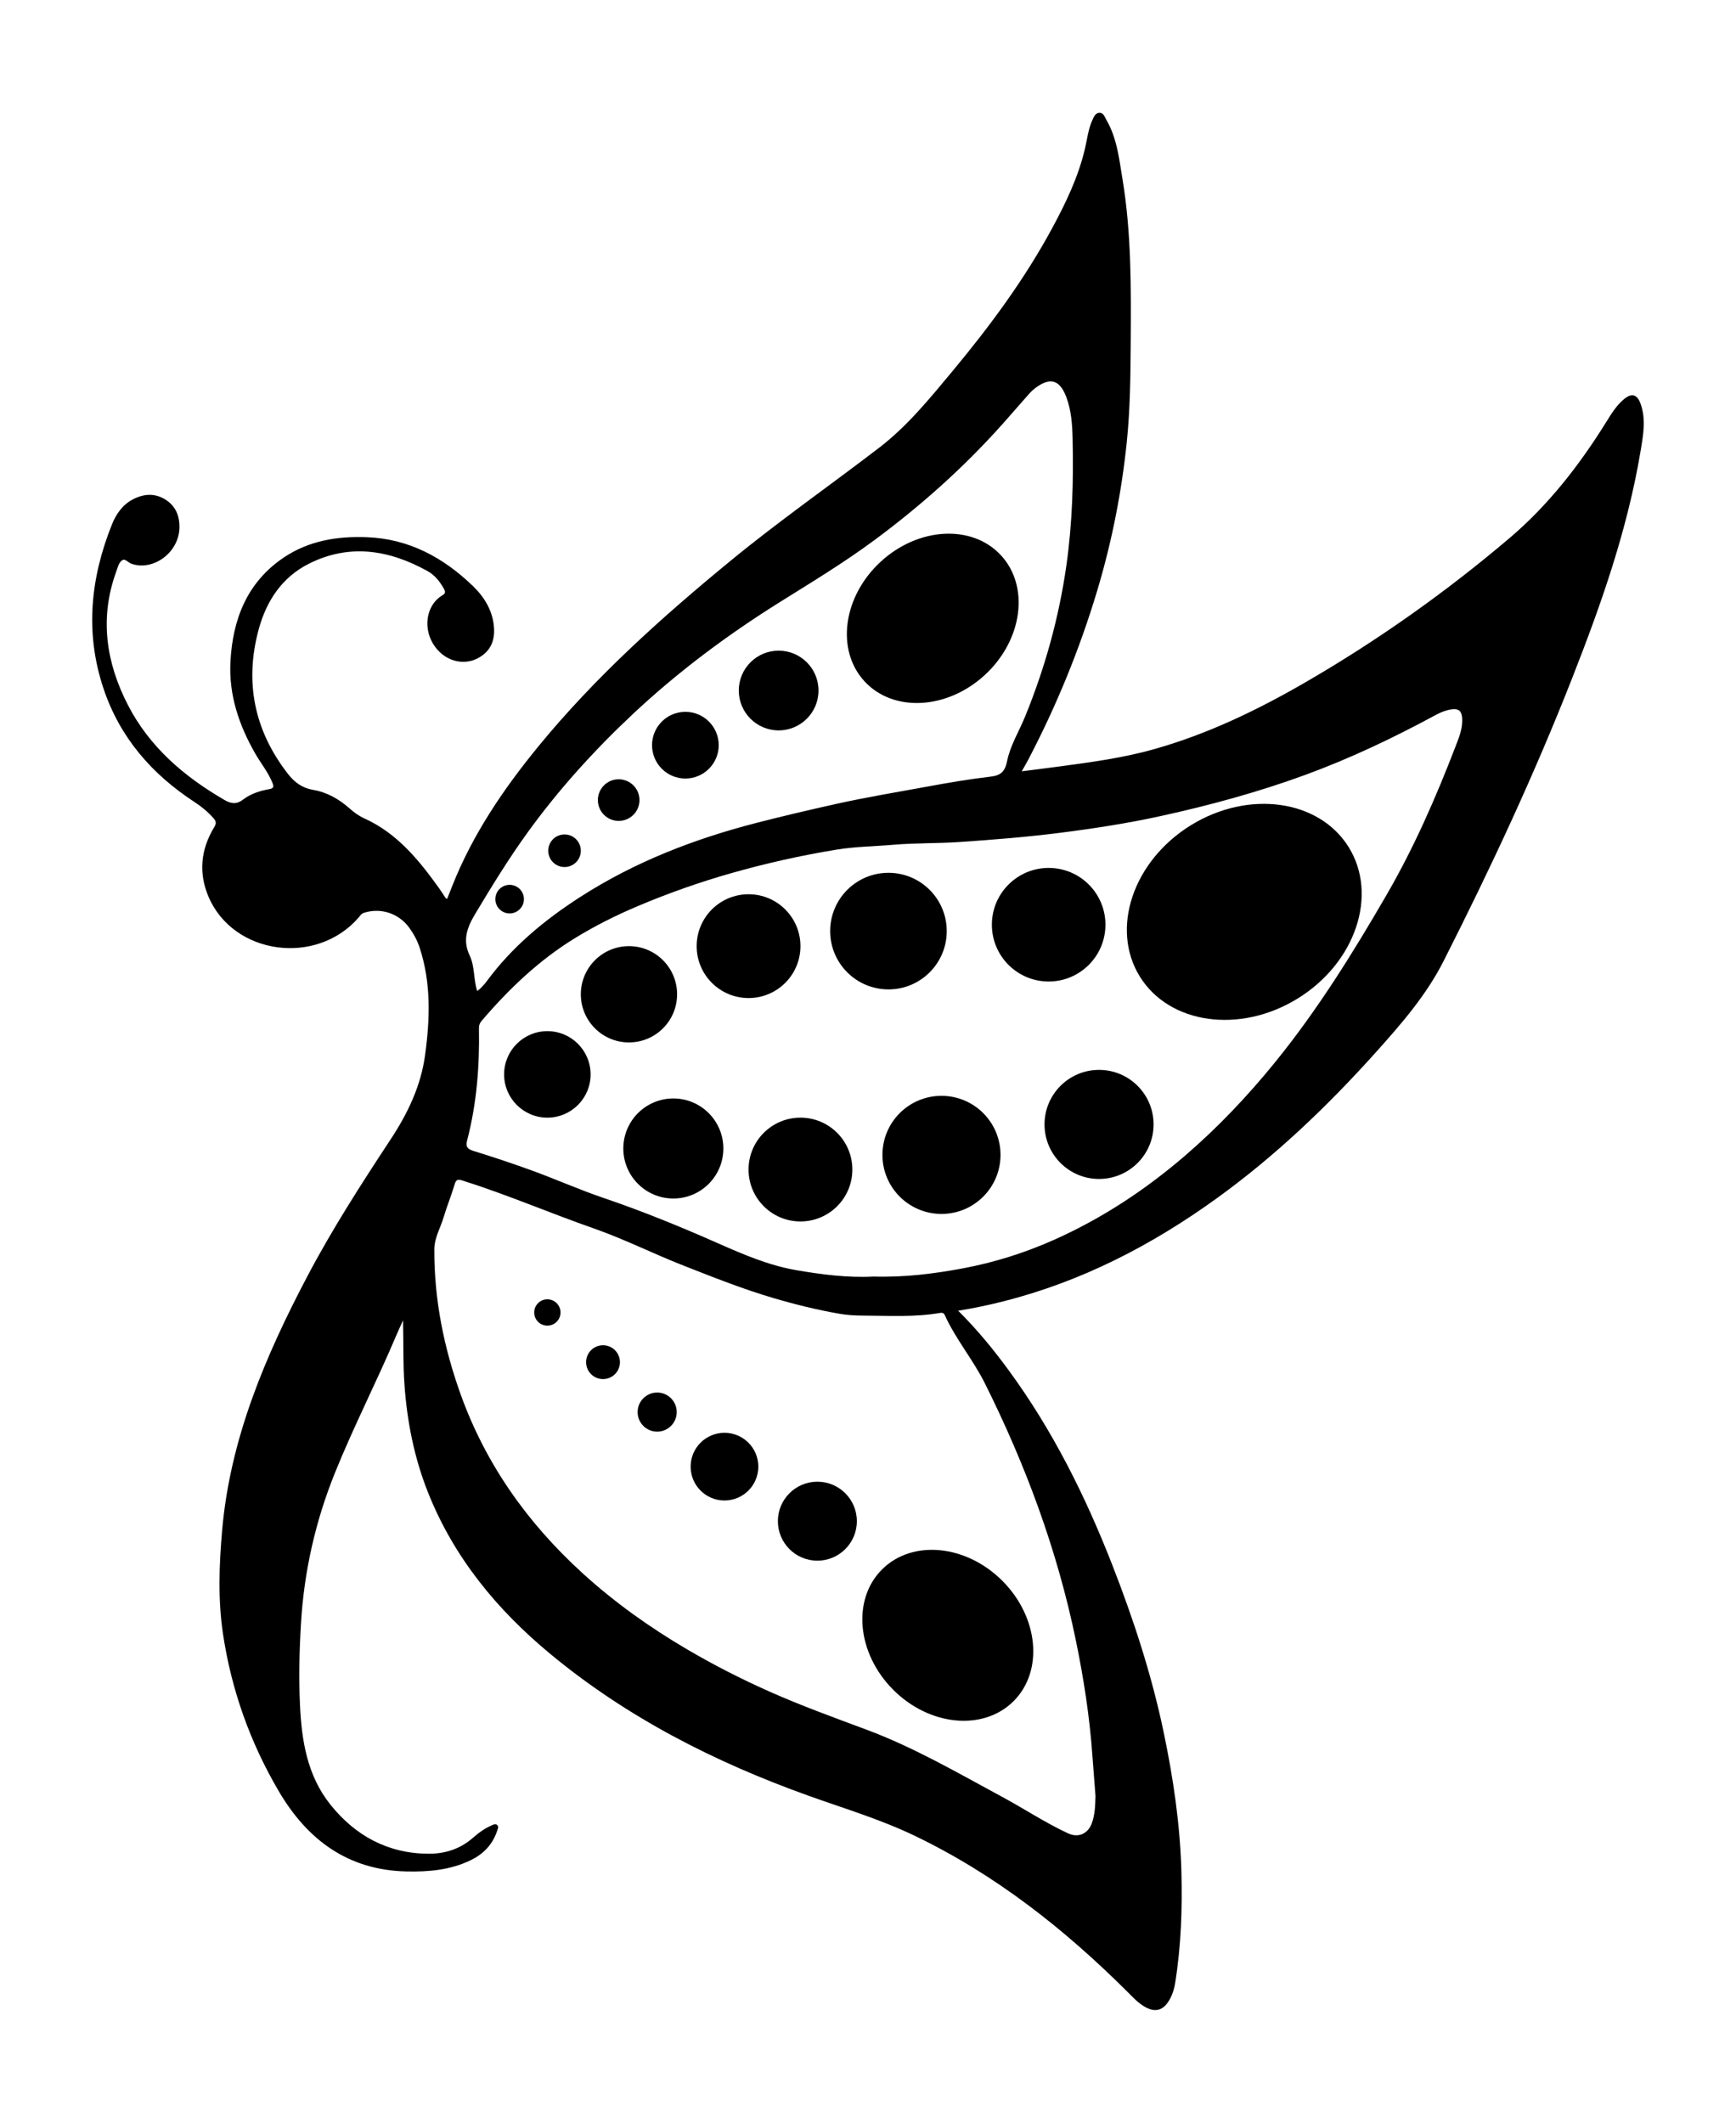 <?xml version="1.0" encoding="UTF-8"?>
<!DOCTYPE svg  PUBLIC '-//W3C//DTD SVG 1.1//EN'  'http://www.w3.org/Graphics/SVG/1.1/DTD/svg11.dtd'>
<svg enable-background="new 0 0 1464.092 1790.155" version="1.1" viewBox="0 0 1464.1 1790.2" xml:space="preserve" xmlns="http://www.w3.org/2000/svg">

	
		<path d="m377.06 758.1c1.499-3.787 2.943-7.438 4.39-11.086 17.226-43.438 43.104-81.559 72.501-117.46 48.027-58.658 104.12-108.97 162.52-156.92 40.507-33.256 83.48-63.242 125.03-95.109 23.664-18.149 42.37-41.195 61.299-63.93 31.656-38.022 61.072-77.652 84.649-121.31 11.631-21.535 22.218-43.593 27.743-67.617 1.79-7.782 2.648-15.787 5.986-23.141 1.284-2.829 2.599-6.444 6.192-6.45 3.324-0.005 4.296 3.591 5.763 6.113 8.933 15.361 10.707 32.702 13.528 49.698 7.609 45.844 7.256 92.131 6.951 138.37-0.184 27.869-0.441 55.777-3.309 83.535-4.403 42.613-12.683 84.479-25.014 125.54-14.831 49.382-34.287 96.863-58.201 142.53-1.543 2.947-3.256 5.806-5.377 9.571 11.245-1.439 21.627-2.709 31.991-4.106 26.731-3.602 53.478-7.179 79.518-14.519 45.14-12.724 87.038-32.877 127.46-56.268 61.18-35.403 118.7-76.127 172.52-121.86 32.729-27.808 58.952-61.55 81.584-97.998 4.371-7.039 8.654-14.031 15.147-19.328 6.176-5.039 10.746-3.763 13.53 3.71 4.952 13.288 2.429 26.653 0.217 39.966-11.003 66.219-33.134 129.11-57.533 191.29-32.046 81.674-69.094 161.1-108.76 239.31-14.457 28.505-35.253 52.477-56.425 76.1-40.989 45.733-85.172 87.992-135.07 124-54.68 39.453-113.71 69.973-179.42 86.613-12.405 3.141-24.91 5.835-38.399 7.965 16.097 15.957 29.788 32.713 42.601 50.194 36.909 50.354 64.519 105.67 87.175 163.62 18.037 46.132 33.413 93.1 43.558 141.65 8.118 38.85 13.924 77.977 14.957 117.78 0.813 31.317-0.266 62.455-5.21 93.406-0.898 5.622-2.596 11.085-5.745 15.934-4.858 7.482-11.081 9.115-19.021 4.913-6.266-3.316-10.951-8.561-15.89-13.478-52.994-52.765-111.08-98.534-178.88-131.15-28.949-13.928-59.63-23.073-89.738-33.858-78.959-28.284-152.95-65.856-217.86-119.65-44.836-37.159-81.081-81.082-102.92-135.79-11.74-29.407-17.791-59.998-20.009-91.551-1.217-17.314-0.741-34.605-1.157-53.931-2.333 5.188-3.98 8.665-5.475 12.205-16.556 39.202-36.096 77.082-52.017 116.55-16.433 40.742-25.998 83.051-28.615 127.03-1.357 22.805-1.882 45.583-0.843 68.343 1.38 30.228 6.073 59.904 25.778 84.43 21.038 26.185 48.351 41.083 82.501 41.278 13.806 0.079 26.599-3.829 37.341-13.215 4.92-4.299 10.19-8.226 16.304-10.79 1.539-0.645 3.156-1.622 4.628 0.055 1.194 1.361 0.351 2.766-0.093 4.161-3.742 11.773-11.581 19.976-22.501 25.264-17.16 8.309-35.538 9.896-54.271 9.463-49.424-1.143-83.566-26.766-107.66-67.814-24.029-40.93-39.75-85.046-46.864-131.94-4.417-29.12-3.372-58.488-0.812-87.825 6.734-77.183 36.28-146.66 71.792-214.14 21.05-40 45.512-77.939 70.344-115.66 14.256-21.653 25.409-44.683 28.997-70.776 4.202-30.561 5.24-60.953-4.53-90.806-1.984-6.061-4.985-11.629-8.717-16.78-8.885-12.262-24.046-17.18-38.235-12.676-2.314 0.735-3.259 2.552-4.603 4.095-35.671 40.981-105.57 31.384-126.49-17.576-8.63-20.201-6.579-40.027 4.762-58.714 1.968-3.242 1.69-4.966-0.591-7.558-4.649-5.284-9.954-9.697-15.827-13.523-36.121-23.534-63.1-54.452-76.954-95.841-15.729-46.994-11.02-93.044 7.088-138.27 3.473-8.676 8.753-16.474 17.418-21.094 9.175-4.892 18.599-5.687 27.654-0.024 8.867 5.545 12.26 14.171 11.873 24.379-0.774 20.439-21.941 36.032-40.279 29.856-2.763-0.931-5.461-4.53-7.73-3.182-3.129 1.86-4.005 6.21-5.295 9.76-14.169 38.992-8.644 76.511 9.84 112.42 18.265 35.479 47.442 60.422 81.489 80.139 5.184 3.002 9.889 4.054 15.473-0.22 6.375-4.88 14.167-7.53 22.1-8.87 4.281-0.723 4.046-2.434 2.804-5.5-3.6-8.883-9.71-16.276-14.424-24.499-13.803-24.078-22.448-49.69-20.944-77.65 1.922-35.725 14.015-66.905 45.011-87.752 21.108-14.197 45.137-18.087 70.093-17.116 35.376 1.377 64.356 17.06 89.277 41.072 9.585 9.236 16.512 20.354 17.808 34.061 1.229 13.005-3.564 21.916-14.152 27.241-9.852 4.955-22.377 3.064-31.106-5.093-15.945-14.901-13.422-39.394 1.846-48.281 2.864-1.667 2.468-3.317 1.159-5.643-3.381-6.007-7.636-11.412-13.622-14.732-32.376-17.954-65.88-23.504-100.24-6.216-22.692 11.417-35.765 31.5-42.23 55.222-12.147 44.572-3.746 85.566 24.78 122.13 5.392 6.911 11.84 11.773 21.244 13.35 11.548 1.936 21.822 7.818 30.634 15.656 3.831 3.408 7.801 6.279 12.479 8.4 27.634 12.526 45.962 35.074 63.042 58.921 1.841 2.571 3.479 5.287 5.245 7.914 0.213 0.316 0.635 0.492 1.443 1.091zm359.57 318.4c26.563 0.758 50.964-2.346 75.244-6.873 26.649-4.968 52.398-13.088 77.054-24.082 40.408-18.016 77.008-42.138 110.59-71.038 27.71-23.842 52.705-50.268 75.672-78.514 35.886-44.135 65.814-92.315 94.299-141.49 23.051-39.796 41.357-81.653 57.836-124.42 3.104-8.056 6.594-16.097 5.754-25.082-0.545-5.837-3.352-7.685-9.214-6.761-4.668 0.735-8.914 2.483-12.96 4.672-35.58 19.251-71.951 36.587-110.05 50.534-39.787 14.565-80.443 25.629-121.72 34.681-28.372 6.222-57.091 10.633-85.879 14.27-27.761 3.507-55.682 5.727-83.616 7.642-18.739 1.285-37.529 0.75-56.277 2.355-15.942 1.365-32.016 1.496-47.833 4.087-29.884 4.895-59.394 11.491-88.55 19.772-26.893 7.639-53.178 16.911-78.907 27.778-18.524 7.824-36.506 16.827-53.62 27.368-30.059 18.514-55.277 42.592-78.116 69.314-1.616 1.891-2.448 3.718-2.402 6.222 0.58 31.991-1.854 63.683-9.97 94.75-1.339 5.124 0.051 7.245 5.264 8.859 16.813 5.204 33.542 10.742 50.067 16.796 20.068 7.353 39.657 16.066 59.881 22.929 32.842 11.144 64.876 24.245 96.541 38.247 21.205 9.377 42.527 18.52 65.381 22.512 22.188 3.876 44.644 6.608 65.525 5.479zm187.28 438c-0.891-11.568-1.835-23.133-2.665-34.706-2.33-32.493-7.338-64.616-13.896-96.48-15.589-75.745-42.182-147.56-76.697-216.7-10.043-20.117-24.675-37.312-33.93-57.75-0.913-2.017-2.623-1.902-4.314-1.616-21.398 3.612-42.97 2.267-64.487 2.168-6.533-0.03-13.155-0.358-19.578-1.47-18.808-3.255-37.268-7.783-55.656-13.183-26.232-7.704-51.497-17.791-76.827-27.743-25.213-9.906-49.466-22.139-75.105-31.11-37.072-12.972-73.199-28.549-110.7-40.378-3.954-1.247-5.42-0.895-6.662 3.334-2.732 9.304-6.49 18.306-9.238 27.605-2.667 9.023-7.805 17.209-7.849 27.154-0.188 42.312 8.072 83.048 22.356 122.67 21.197 58.799 56.39 108.15 102.32 150.07 27.234 24.853 57.113 46.13 88.931 64.768 22.36 13.098 45.42 24.85 69.047 35.358 26.859 11.947 54.532 21.941 82.085 32.218 39.891 14.878 76.605 36.329 113.94 56.447 18.676 10.062 36.403 21.876 55.655 30.826 9.451 4.394 17.157-0.273 20.128-8.331 2.776-7.528 2.933-15.292 3.135-23.155zm-521.49-678.82c1.14-0.87 2.035-1.388 2.718-2.107 1.734-1.828 3.542-3.624 5.026-5.648 21.493-29.31 48.976-52.077 79.25-71.553 45.874-29.512 96.093-48.942 148.73-62.475 22.365-5.75 44.831-11.032 67.386-16.029 25.464-5.642 51.16-9.865 76.775-14.581 17.598-3.24 35.271-6.271 53.034-8.333 8.807-1.022 12.223-4.294 14.029-13.162 2.69-13.206 10.059-24.992 15.17-37.494 16.782-41.05 28.553-83.504 34.808-127.35 5.082-35.625 6.092-71.569 5.25-107.53-0.272-11.6-1.103-23.24-5.198-34.296-5.56-15.014-13.771-17.381-26.484-7.69-1.668 1.272-3.251 2.713-4.642 4.282-7.555 8.518-14.978 17.153-22.556 25.651-32.608 36.57-68.929 69.018-108.3 98.157-25.54 18.901-52.659 35.331-79.55 52.133-44.547 27.834-86.488 59.137-124.77 95.113-32.224 30.279-61.849 62.983-87.835 98.849-16.1 22.221-30.414 45.585-44.514 69.115-6.817 11.376-10.85 22.065-4.587 35.16 4.351 9.098 3.091 19.834 6.263 29.791z"/>
	
	
		<circle cx="461.63" cy="1106.8" r="11.101"/>
		<circle cx="508.57" cy="1148.7" r="14.272"/>
		<circle cx="554.24" cy="1190.8" r="16.493"/>
		<circle cx="611.01" cy="1236.8" r="28.545"/>
		<circle cx="689.35" cy="1282.8" r="33.303"/>
		
			<ellipse transform="matrix(.707 -.707 .707 .707 -740.97 969.31)" cx="799.57" cy="1379.1" rx="65.041" ry="78.512"/>
		
			<ellipse transform="matrix(-.526 -.851 .851 -.526 946.49 2066.8)" cx="1049.4" cy="769.55" rx="85.793" ry="103.56"/>
		
			<ellipse transform="matrix(-.679 -.734 .734 -.679 938.13 1452.8)" cx="786.62" cy="521.32" rx="64.893" ry="78.333"/>
		<circle cx="461.63" cy="906.03" r="36.474"/>
		<circle cx="530.45" cy="838.47" r="40.597"/>
		<circle cx="567.88" cy="968.51" r="42.183"/>
		<circle cx="675.08" cy="986.27" r="43.769"/>
		<circle cx="794.02" cy="973.9" r="49.795"/>
		<circle cx="631.31" cy="797.88" r="43.769"/>
		<circle cx="749.3" cy="785.19" r="49.161"/>
		<circle cx="884.41" cy="779.8" r="47.892"/>
		<circle cx="926.91" cy="948.21" r="45.989"/>
		<circle cx="429.81" cy="758.23" r="12.052"/>
		<circle cx="476.11" cy="717.42" r="13.744"/>
		<circle cx="521.78" cy="674.71" r="17.55"/>
		<circle cx="578.03" cy="628.4" r="28.122"/>
		<circle cx="656.69" cy="582.31" r="33.62"/>
	

</svg>
